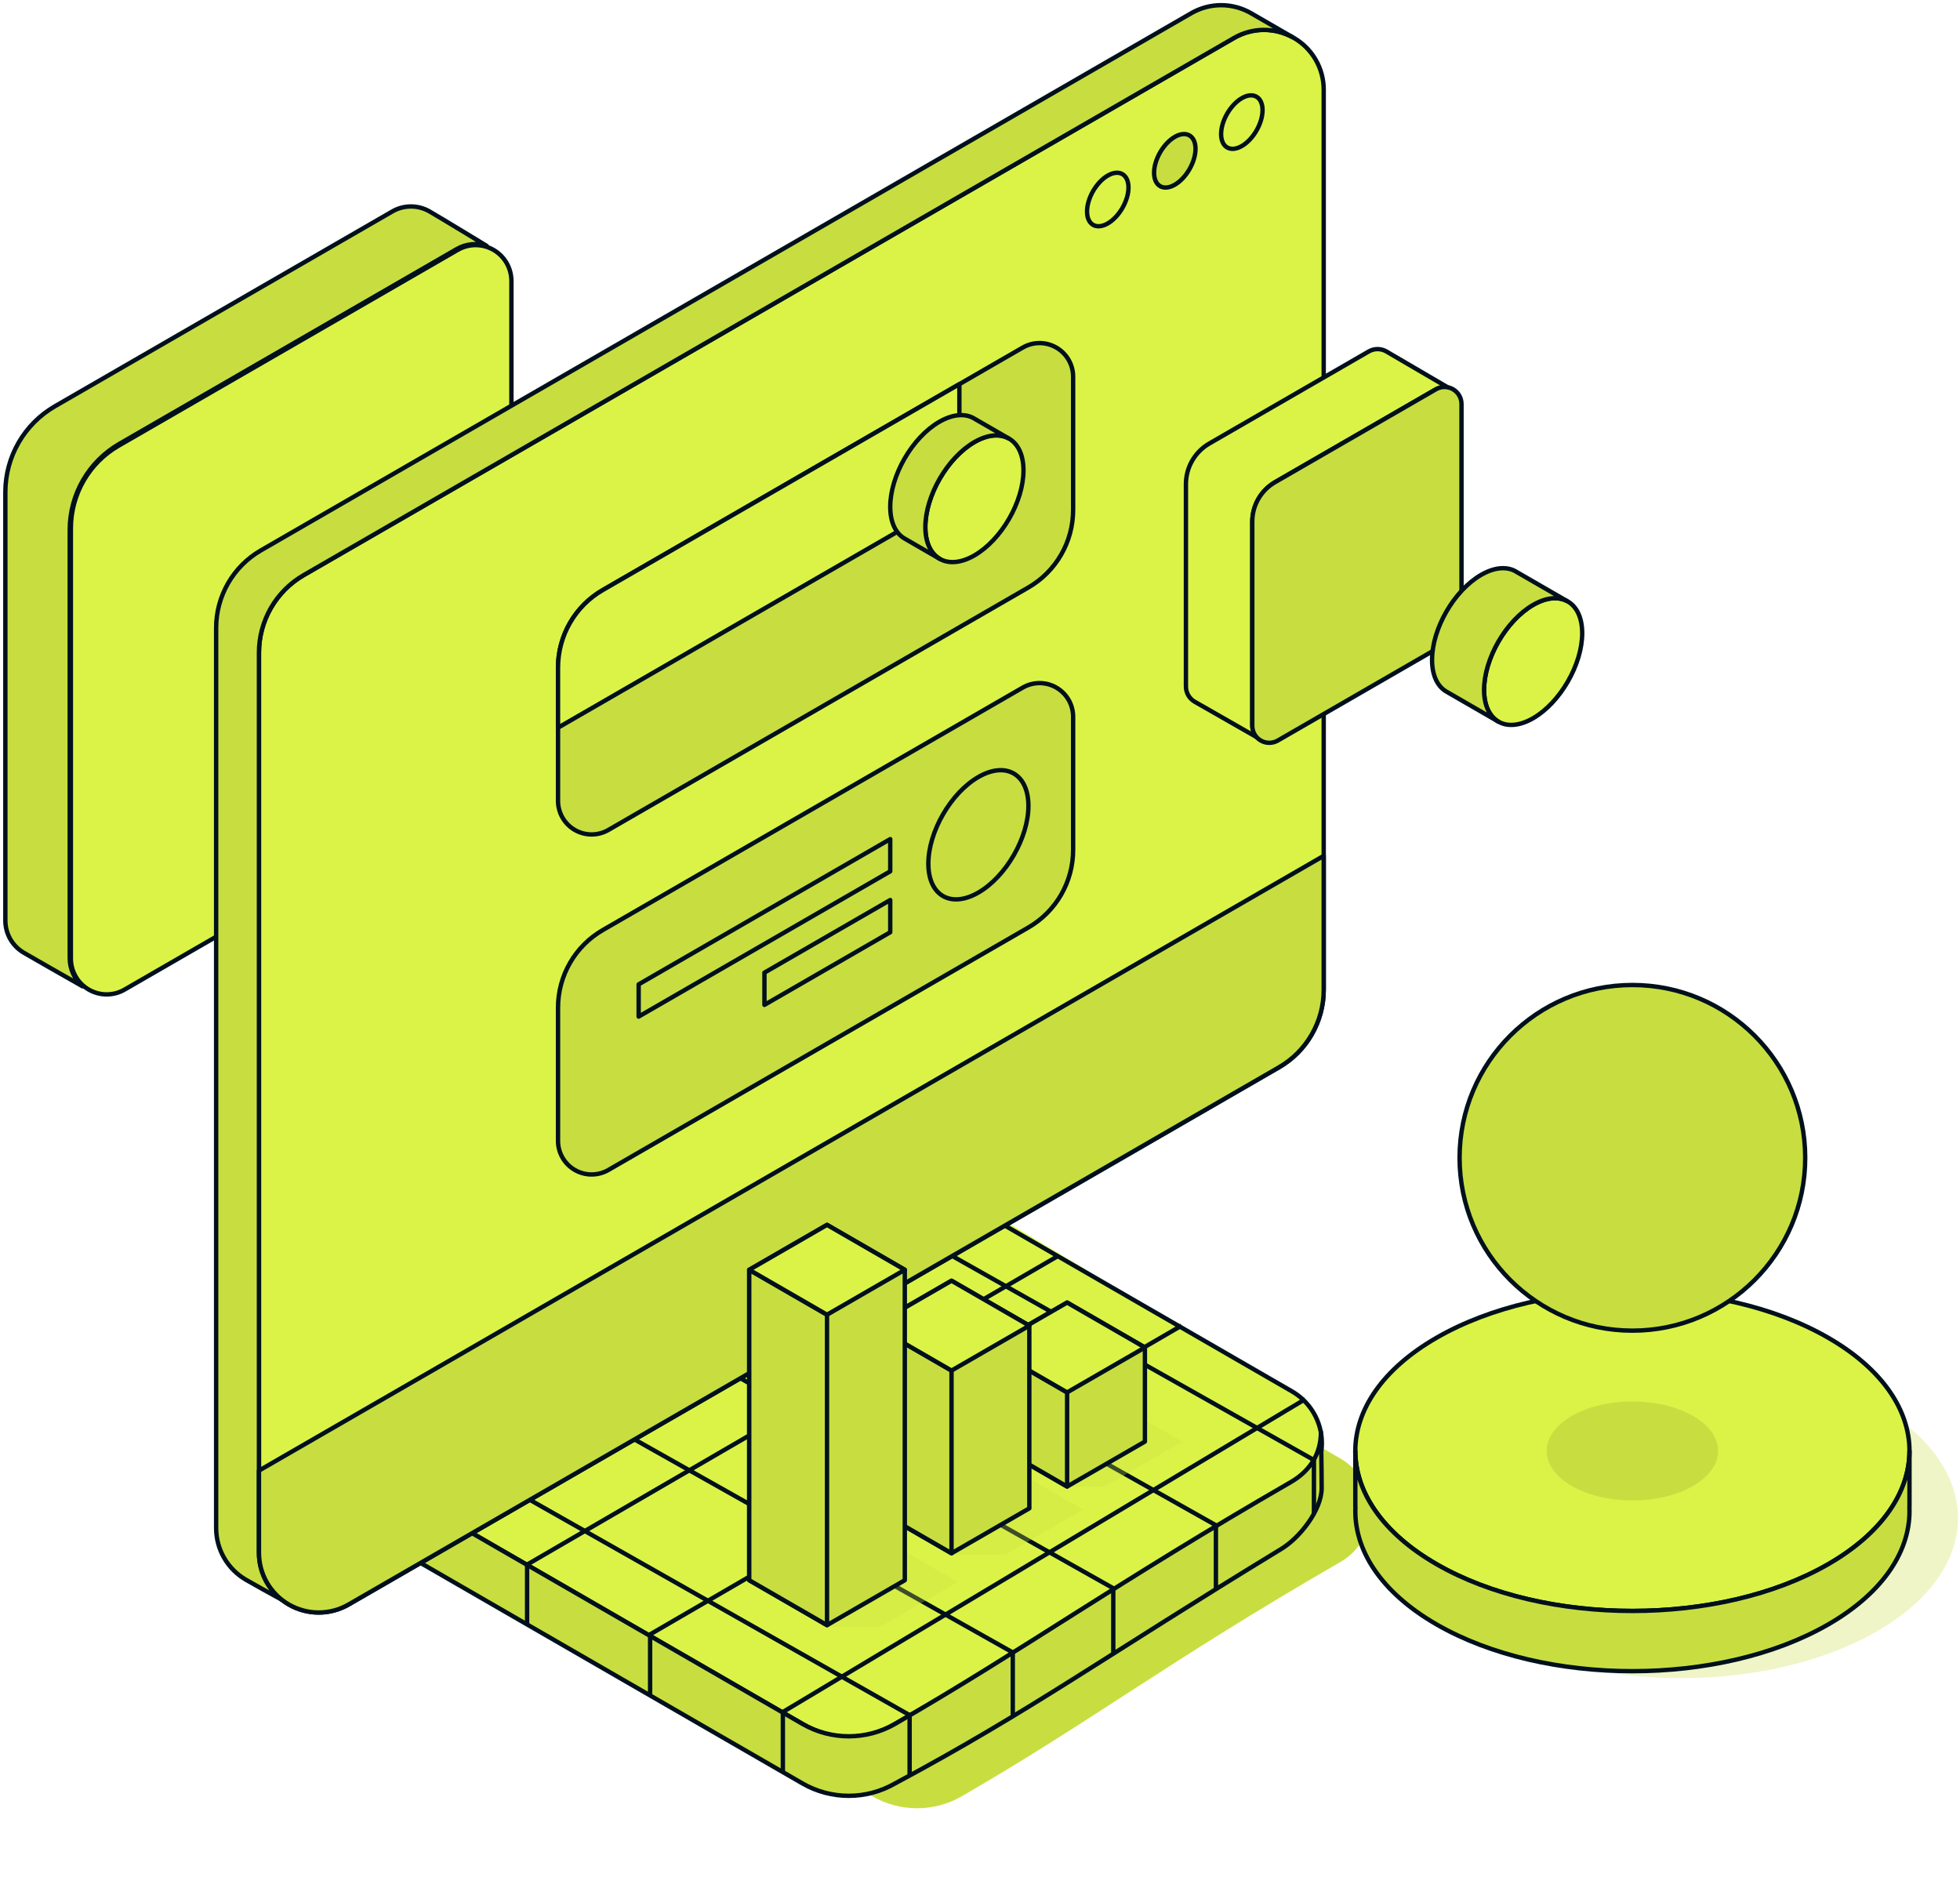 <svg width="448" height="429" viewBox="0 0 448 429" fill="none" xmlns="http://www.w3.org/2000/svg">
<path fill-rule="evenodd" clip-rule="evenodd" d="M182.1 273.378C188.412 269.734 196.203 269.742 202.539 273.399C224.64 286.159 277.175 316.491 306.384 333.355C310.607 335.793 313.219 340.294 313.234 345.162C313.25 350.03 310.667 354.525 306.459 356.955C266.677 379.923 249.467 393.442 219.804 410.567C213.493 414.212 205.702 414.203 199.366 410.546C177.265 397.786 120.217 366.477 91.008 349.613C86.785 347.174 84.174 342.674 84.158 337.806C84.143 332.938 86.726 328.442 90.934 326.013C130.715 303.045 152.438 290.503 182.1 273.378Z" fill="#C8DE40"/>
<path opacity="0.3" fill-rule="evenodd" clip-rule="evenodd" d="M429.004 321.128C404.282 306.855 364.14 306.855 339.418 321.128C314.696 335.402 314.696 358.578 339.418 372.851C364.14 387.124 404.282 387.124 429.004 372.851C453.726 358.578 453.726 335.402 429.004 321.128Z" fill="#C8DE40"/>
<path fill-rule="evenodd" clip-rule="evenodd" d="M170.27 255.926C176.581 252.282 184.372 252.289 190.708 255.947C212.809 268.707 264.703 300.412 293.912 317.276C298.135 319.714 301.388 322.842 301.404 327.71C301.419 332.578 298.836 337.073 294.629 339.503C254.847 362.471 233.552 377.077 203.89 394.203C197.578 397.847 189.485 397.202 183.149 393.545C161.048 380.785 106.391 350.083 77.182 333.218C72.959 330.78 72.343 325.222 72.328 320.354C72.312 315.485 74.895 310.99 79.104 308.56C118.885 285.592 140.607 273.051 170.27 255.926Z" fill="#DBF347"/>
<path d="M117.216 340.596L211.816 394.219" stroke="#00101C"/>
<path d="M142.675 327.667L235.111 379.725" stroke="#00101C"/>
<path d="M165.97 313.173L258.405 365.232" stroke="#00101C"/>
<path d="M189.264 298.68L281.699 350.739" stroke="#00101C"/>
<path d="M212.558 284.188L301.282 334.246" stroke="#00101C"/>
<path d="M242.014 286.958L112.52 362.23" stroke="#00101C"/>
<path d="M270.052 302.991L140.338 378.347" stroke="#00101C"/>
<path d="M298.308 319.802L175.095 393.6" stroke="#00101C"/>
<path fill-rule="evenodd" clip-rule="evenodd" d="M171.009 258.022C177.321 254.378 185.112 254.385 191.448 258.043C213.549 270.803 266.085 301.135 295.293 317.999C299.516 320.437 302.128 324.938 302.143 329.805C302.159 334.674 299.576 339.169 295.368 341.599C255.586 364.567 233.864 377.108 204.202 394.234C197.89 397.878 190.099 397.87 183.763 394.212C161.662 381.452 109.126 351.121 79.918 334.256C75.694 331.818 73.083 327.318 73.067 322.45C73.052 317.581 75.635 313.086 79.843 310.656C119.624 287.688 141.347 275.147 171.009 258.022Z" stroke="#00101C" stroke-linecap="round" stroke-linejoin="round"/>
<path opacity="0.3" fill-rule="evenodd" clip-rule="evenodd" d="M252.444 319.223L270.225 329.489L252.444 339.756H243.913L234.664 329.489L252.444 319.223Z" fill="#C8DE40"/>
<path opacity="0.3" fill-rule="evenodd" clip-rule="evenodd" d="M229.805 334.758L247.586 345.023L229.805 355.289H217.008L207.759 345.023L229.805 334.758Z" fill="#C8DE40"/>
<path opacity="0.3" fill-rule="evenodd" clip-rule="evenodd" d="M201.119 351.319L218.9 361.585L201.119 371.85H188.322L179.073 361.585L201.119 351.319Z" fill="#C8DE40"/>
<path fill-rule="evenodd" clip-rule="evenodd" d="M73.561 322.435V322.671C73.646 327.623 76.32 332.179 80.62 334.662C120.698 357.801 153.489 376.733 183.411 394.009C189.965 397.792 198.038 397.792 204.59 394.009C234.512 376.733 253.265 363.202 293.343 340.063C297.712 337.541 301.629 333.693 301.629 328.649C301.629 328.649 301.817 337.223 301.817 342.266C301.817 347.311 296.554 351.994 292.185 354.516C252.175 380.327 237.412 390.269 204.59 407.614C198.038 411.398 189.965 411.398 183.411 407.614C153.489 390.339 120.698 371.407 80.62 348.268C76.252 345.746 73.561 341.085 73.561 336.041V322.435Z" fill="#C8DE40"/>
<path fill-rule="evenodd" clip-rule="evenodd" d="M73.561 322.435V322.672C73.646 327.624 76.32 332.18 80.62 334.663C120.698 357.802 153.489 376.734 183.411 394.009C189.964 397.793 198.038 397.793 204.59 394.009C234.512 376.734 254.957 361.889 295.035 338.749C299.403 336.227 301.918 332.343 301.918 327.299C301.918 327.299 302.095 335.083 302.095 340.127C302.095 345.172 296.976 351.656 292.608 354.179C252.627 378.52 235.604 391.023 204.59 407.615C198.038 411.398 189.964 411.398 183.411 407.615C153.489 390.34 120.698 371.407 80.62 348.269C76.252 345.747 73.561 341.085 73.561 336.041V322.435Z" stroke="#00101C" stroke-linecap="round" stroke-linejoin="round"/>
<path fill-rule="evenodd" clip-rule="evenodd" d="M111.239 56.192C108.982 55.47 106.494 55.716 104.395 56.927C74.362 74.267 55.848 84.956 27.282 101.449C20.265 105.5 15.942 112.988 15.942 121.09C15.942 172.836 15.942 164.454 15.942 219.01C15.942 221.5 17.029 223.833 18.87 225.431C14.406 222.92 7.357 218.863 5.477 217.778C2.845 216.258 1.224 213.45 1.224 210.411C1.224 155.855 1.224 164.237 1.224 112.491C1.224 104.389 5.547 96.901 12.564 92.85C41.13 76.357 59.644 65.668 89.677 48.328C92.309 46.809 95.551 46.809 98.182 48.328C100.814 49.848 111.239 56.192 111.239 56.192Z" fill="#C8DE40"/>
<path fill-rule="evenodd" clip-rule="evenodd" d="M111.239 56.192C108.982 55.47 106.494 55.716 104.395 56.927C74.362 74.267 55.848 84.956 27.282 101.449C20.265 105.5 15.942 112.988 15.942 121.09C15.942 172.836 15.942 164.454 15.942 219.01C15.942 221.5 17.029 223.833 18.87 225.431C14.406 222.92 7.357 218.863 5.477 217.778C2.845 216.258 1.224 213.45 1.224 210.411C1.224 155.855 1.224 164.237 1.224 112.491C1.224 104.389 5.547 96.901 12.564 92.85C41.13 76.357 59.644 65.668 89.677 48.328C92.309 46.809 95.551 46.809 98.182 48.328C100.814 49.848 111.239 56.192 111.239 56.192Z" stroke="#00101C" stroke-linecap="round" stroke-linejoin="round"/>
<path fill-rule="evenodd" clip-rule="evenodd" d="M16.201 120.762C16.201 112.968 20.358 105.767 27.108 101.87C46.026 90.948 84.794 68.565 104.622 57.118C107.153 55.656 110.271 55.656 112.803 57.118C115.333 58.578 116.893 61.279 116.893 64.202C116.893 88.814 116.893 139.072 116.893 162.539C116.893 170.333 112.734 177.534 105.985 181.431C87.067 192.353 48.299 214.736 28.471 226.183C25.941 227.645 22.823 227.645 20.291 226.183C17.76 224.723 16.201 222.022 16.201 219.099C16.201 194.488 16.201 144.229 16.201 120.762Z" fill="#DBF347"/>
<path fill-rule="evenodd" clip-rule="evenodd" d="M16.201 120.762C16.201 112.968 20.358 105.767 27.108 101.87C46.026 90.948 84.794 68.565 104.622 57.118C107.153 55.656 110.271 55.656 112.803 57.118C115.333 58.578 116.893 61.279 116.893 64.202C116.893 88.814 116.893 139.072 116.893 162.539C116.893 170.333 112.734 177.534 105.985 181.431C87.067 192.353 48.299 214.736 28.471 226.183C25.941 227.645 22.823 227.645 20.291 226.183C17.76 224.723 16.201 222.022 16.201 219.099C16.201 194.488 16.201 144.229 16.201 120.762Z" stroke="#00101C" stroke-linecap="round" stroke-linejoin="round"/>
<path fill-rule="evenodd" clip-rule="evenodd" d="M417.913 305.771C393.191 291.497 353.049 291.497 328.327 305.771C303.605 320.044 303.605 343.22 328.327 357.493C353.049 371.766 393.191 371.766 417.913 357.493C442.635 343.22 442.635 320.044 417.913 305.771Z" fill="#DBF347"/>
<path fill-rule="evenodd" clip-rule="evenodd" d="M417.913 305.771C393.191 291.497 353.049 291.497 328.327 305.771C303.605 320.044 303.605 343.22 328.327 357.493C353.049 371.766 393.191 371.766 417.913 357.493C442.635 343.22 442.635 320.044 417.913 305.771Z" stroke="#00101C" stroke-linecap="round" stroke-linejoin="round"/>
<path fill-rule="evenodd" clip-rule="evenodd" d="M309.787 344.391H309.811C309.352 354.086 315.524 363.866 328.328 371.258C353.05 385.531 393.192 385.531 417.914 371.258C430.717 363.866 436.89 354.086 436.431 344.391H436.455V331.633C436.455 340.995 430.274 350.358 417.914 357.494C393.192 371.767 353.05 371.767 328.328 357.494C315.967 350.358 309.787 340.995 309.787 331.633V344.391Z" fill="#C8DE40"/>
<path fill-rule="evenodd" clip-rule="evenodd" d="M309.787 344.391H309.811C309.352 354.086 315.524 363.866 328.328 371.258C353.05 385.531 393.192 385.531 417.914 371.258C430.717 363.866 436.89 354.086 436.431 344.391H436.455V331.633C436.455 340.995 430.274 350.358 417.914 357.494C393.192 371.767 353.05 371.767 328.328 357.494C315.967 350.358 309.787 340.995 309.787 331.633V344.391Z" stroke="#00101C" stroke-linecap="round" stroke-linejoin="round"/>
<path fill-rule="evenodd" clip-rule="evenodd" d="M386.983 323.628C379.332 319.211 366.909 319.211 359.258 323.628C351.607 328.045 351.607 335.218 359.258 339.635C366.909 344.052 379.332 344.052 386.983 339.635C394.634 335.218 394.634 328.045 386.983 323.628Z" fill="#C8DE40"/>
<path fill-rule="evenodd" clip-rule="evenodd" d="M373.121 225.131C351.319 225.131 333.619 242.831 333.619 264.631C333.619 286.432 351.319 304.132 373.121 304.132C394.921 304.132 412.621 286.432 412.621 264.631C412.621 242.831 394.921 225.131 373.121 225.131Z" fill="#C8DE40"/>
<path fill-rule="evenodd" clip-rule="evenodd" d="M373.121 225.131C351.319 225.131 333.619 242.831 333.619 264.631C333.619 286.432 351.319 304.132 373.121 304.132C394.921 304.132 412.621 286.432 412.621 264.631C412.621 242.831 394.921 225.131 373.121 225.131Z" stroke="#00101C" stroke-linecap="round" stroke-linejoin="round"/>
<path fill-rule="evenodd" clip-rule="evenodd" d="M59.195 149.173C59.195 141.858 63.097 135.098 69.433 131.44C106.238 110.191 232.29 37.415 282.088 8.664C286.312 6.226 291.515 6.226 295.738 8.664C299.962 11.102 302.563 15.609 302.563 20.486V226.217C302.563 233.532 298.661 240.292 292.326 243.949C255.52 265.199 129.469 337.975 79.671 366.726C75.448 369.165 70.244 369.165 66.02 366.726C61.797 364.287 59.195 359.781 59.195 354.904V149.173Z" fill="#DBF347"/>
<path fill-rule="evenodd" clip-rule="evenodd" d="M59.195 149.173C59.195 141.858 63.097 135.098 69.433 131.44C106.238 110.191 232.29 37.415 282.088 8.664C286.312 6.226 291.515 6.226 295.738 8.664C299.962 11.102 302.563 15.609 302.563 20.486V226.217C302.563 233.532 298.661 240.292 292.326 243.949C255.52 265.199 129.469 337.975 79.671 366.726C75.448 369.165 70.244 369.165 66.02 366.726C61.797 364.287 59.195 359.781 59.195 354.904V149.173Z" stroke="#00101C" stroke-linecap="round" stroke-linejoin="round"/>
<path fill-rule="evenodd" clip-rule="evenodd" d="M295.44 8.501C291.271 6.228 286.208 6.282 282.081 8.664C232.284 37.415 106.231 110.191 69.426 131.441C63.091 135.098 59.188 141.858 59.188 149.173V354.904C59.188 359.109 61.123 363.04 64.364 365.605C61.754 364.18 58.46 362.364 56.228 361.076C52.004 358.638 49.403 354.131 49.403 349.255V143.524C49.403 136.208 53.305 129.448 59.641 125.791C96.446 104.541 222.497 31.765 272.295 3.015C276.519 0.576 281.723 0.576 285.946 3.015C290.169 5.453 295.44 8.5 295.44 8.5V8.501Z" fill="#C8DE40"/>
<path fill-rule="evenodd" clip-rule="evenodd" d="M282.081 8.664C232.284 37.415 106.231 110.191 69.426 131.441C63.091 135.098 59.188 141.858 59.188 149.173V354.904C59.188 359.109 61.123 363.04 64.364 365.605C61.754 364.18 58.46 362.364 56.228 361.076C52.004 358.638 49.403 354.131 49.403 349.255V143.524C49.403 136.208 53.305 129.448 59.641 125.791C96.446 104.541 222.497 31.765 272.295 3.015C276.519 0.576 281.723 0.576 285.946 3.015C290.169 5.453 295.44 8.5 295.44 8.5C291.271 6.228 286.208 6.282 282.081 8.664Z" stroke="#00101C" stroke-linecap="round" stroke-linejoin="round"/>
<path fill-rule="evenodd" clip-rule="evenodd" d="M59.195 336.122L302.563 195.613V226.217C302.563 233.532 298.661 240.292 292.326 243.949C255.52 265.199 129.469 337.975 79.671 366.726C75.448 369.165 70.244 369.165 66.02 366.726C61.797 364.287 59.195 359.781 59.195 354.904V336.122Z" fill="#C8DE40"/>
<path fill-rule="evenodd" clip-rule="evenodd" d="M59.195 336.122L302.563 195.613V226.217C302.563 233.532 298.661 240.292 292.326 243.949C255.52 265.199 129.469 337.975 79.671 366.726C75.448 369.165 70.244 369.165 66.02 366.726C61.797 364.287 59.195 359.781 59.195 354.904V336.122Z" stroke="#00101C" stroke-linecap="round" stroke-linejoin="round"/>
<path fill-rule="evenodd" clip-rule="evenodd" d="M331.264 88.736C330.197 88.395 329.022 88.511 328.03 89.083C313.84 97.276 305.093 102.327 291.595 110.119C288.28 112.033 286.237 115.57 286.237 119.399C286.237 143.848 286.237 139.888 286.237 165.664C286.237 166.841 286.752 167.943 287.621 168.698C285.512 167.512 273.967 160.9 273.079 160.388C271.835 159.669 271.07 158.343 271.07 156.908V110.642C271.07 106.814 273.112 103.275 276.428 101.362C289.925 93.569 298.672 88.518 312.862 80.326C314.105 79.608 315.637 79.608 316.88 80.326C318.123 81.044 331.264 88.736 331.264 88.736Z" fill="#DBF347"/>
<path fill-rule="evenodd" clip-rule="evenodd" d="M331.264 88.736C330.197 88.395 329.022 88.511 328.03 89.083C313.84 97.276 305.093 102.327 291.595 110.119C288.28 112.033 286.237 115.57 286.237 119.399C286.237 143.848 286.237 139.888 286.237 165.664C286.237 166.841 286.752 167.943 287.621 168.698C285.512 167.512 273.967 160.9 273.079 160.388C271.835 159.669 271.07 158.343 271.07 156.908V110.642C271.07 106.814 273.112 103.275 276.428 101.362C289.925 93.569 298.672 88.518 312.862 80.326C314.105 79.608 315.637 79.608 316.88 80.326C318.123 81.044 331.264 88.736 331.264 88.736Z" stroke="#00101C" stroke-linecap="round" stroke-linejoin="round"/>
<path fill-rule="evenodd" clip-rule="evenodd" d="M286.237 119.194C286.237 115.493 288.212 112.073 291.418 110.222C300.402 105.035 318.813 94.404 328.23 88.968C329.432 88.275 330.913 88.275 332.115 88.968C333.317 89.662 334.058 90.945 334.058 92.333C334.058 104.021 334.058 127.89 334.058 139.035C334.058 142.736 332.083 146.156 328.877 148.007C319.894 153.194 301.482 163.824 292.065 169.261C290.863 169.954 289.382 169.954 288.18 169.261C286.978 168.566 286.237 167.284 286.237 165.896C286.237 154.208 286.237 130.339 286.237 119.194Z" fill="#C8DE40"/>
<path fill-rule="evenodd" clip-rule="evenodd" d="M286.237 119.194C286.237 115.493 288.212 112.073 291.418 110.222C300.402 105.035 318.813 94.404 328.23 88.968C329.432 88.275 330.913 88.275 332.115 88.968C333.317 89.662 334.058 90.945 334.058 92.333C334.058 104.021 334.058 127.89 334.058 139.035C334.058 142.736 332.083 146.156 328.877 148.007C319.894 153.194 301.482 163.824 292.065 169.261C290.863 169.954 289.382 169.954 288.18 169.261C286.978 168.566 286.237 167.284 286.237 165.896C286.237 154.208 286.237 130.339 286.237 119.194Z" stroke="#00101C" stroke-linecap="round" stroke-linejoin="round"/>
<path fill-rule="evenodd" clip-rule="evenodd" d="M283.848 22.438C281.234 23.947 279.111 27.623 279.111 30.642C279.111 33.66 281.234 34.886 283.848 33.377C286.462 31.867 288.584 28.192 288.584 25.172C288.584 22.154 286.462 20.929 283.848 22.438Z" fill="#DBF347"/>
<path fill-rule="evenodd" clip-rule="evenodd" d="M283.848 22.438C281.234 23.947 279.111 27.623 279.111 30.642C279.111 33.66 281.234 34.886 283.848 33.377C286.462 31.867 288.584 28.192 288.584 25.172C288.584 22.154 286.462 20.929 283.848 22.438Z" stroke="#00101C" stroke-linecap="round" stroke-linejoin="round"/>
<path fill-rule="evenodd" clip-rule="evenodd" d="M268.526 31.284C265.911 32.793 263.789 36.469 263.789 39.488C263.789 42.507 265.911 43.732 268.526 42.222C271.14 40.713 273.262 37.037 273.262 34.018C273.262 31 271.14 29.775 268.526 31.284Z" fill="#C8DE40"/>
<path fill-rule="evenodd" clip-rule="evenodd" d="M268.526 31.284C265.911 32.793 263.789 36.469 263.789 39.488C263.789 42.507 265.911 43.732 268.526 42.222C271.14 40.713 273.262 37.037 273.262 34.018C273.262 31 271.14 29.775 268.526 31.284Z" stroke="#00101C" stroke-linecap="round" stroke-linejoin="round"/>
<path fill-rule="evenodd" clip-rule="evenodd" d="M253.203 40.13C250.589 41.64 248.467 45.316 248.467 48.335C248.467 51.353 250.589 52.578 253.203 51.069C255.818 49.56 257.94 45.884 257.94 42.865C257.94 39.847 255.818 38.621 253.203 40.13Z" fill="#DBF347"/>
<path fill-rule="evenodd" clip-rule="evenodd" d="M253.203 40.13C250.589 41.64 248.467 45.316 248.467 48.335C248.467 51.353 250.589 52.578 253.203 51.069C255.818 49.56 257.94 45.884 257.94 42.865C257.94 39.847 255.818 38.621 253.203 40.13Z" stroke="#00101C" stroke-linecap="round" stroke-linejoin="round"/>
<path fill-rule="evenodd" clip-rule="evenodd" d="M127.549 230.304C127.549 222.989 131.452 216.229 137.787 212.571C159.657 199.945 210.806 170.414 233.769 157.156C236.145 155.785 239.072 155.785 241.447 157.156C243.823 158.528 245.287 161.062 245.287 163.806C245.287 173.076 245.287 185.332 245.287 194.26C245.287 201.575 241.384 208.335 235.049 211.993C213.18 224.619 162.03 254.15 139.067 267.408C136.691 268.78 133.764 268.78 131.388 267.408C129.013 266.036 127.549 263.501 127.549 260.758C127.549 251.489 127.549 239.232 127.549 230.304Z" fill="#C8DE40"/>
<path fill-rule="evenodd" clip-rule="evenodd" d="M127.549 230.304C127.549 222.989 131.452 216.229 137.787 212.571C159.657 199.945 210.806 170.414 233.769 157.156C236.145 155.785 239.072 155.785 241.447 157.156C243.823 158.528 245.287 161.062 245.287 163.806C245.287 173.076 245.287 185.332 245.287 194.26C245.287 201.575 241.384 208.335 235.049 211.993C213.18 224.619 162.03 254.15 139.067 267.408C136.691 268.78 133.764 268.78 131.388 267.408C129.013 266.036 127.549 263.501 127.549 260.758C127.549 251.489 127.549 239.232 127.549 230.304Z" stroke="#00101C" stroke-linecap="round" stroke-linejoin="round"/>
<path fill-rule="evenodd" clip-rule="evenodd" d="M127.549 152.589C127.549 145.274 131.452 138.514 137.787 134.856C159.657 122.23 210.806 92.699 233.769 79.441C236.145 78.07 239.072 78.07 241.447 79.441C243.823 80.813 245.287 83.347 245.287 86.091C245.287 95.361 245.287 107.617 245.287 116.545C245.287 123.861 241.384 130.62 235.049 134.278C213.18 146.904 162.03 176.435 139.067 189.693C136.691 191.065 133.764 191.065 131.388 189.693C129.013 188.321 127.549 185.786 127.549 183.043C127.549 173.773 127.549 161.517 127.549 152.589Z" fill="#C8DE40"/>
<path fill-rule="evenodd" clip-rule="evenodd" d="M127.549 152.589C127.549 145.274 131.452 138.514 137.787 134.856C159.657 122.23 210.806 92.699 233.769 79.441C236.145 78.07 239.072 78.07 241.447 79.441C243.823 80.813 245.287 83.347 245.287 86.091C245.287 95.361 245.287 107.617 245.287 116.545C245.287 123.861 241.384 130.62 235.049 134.278C213.18 146.904 162.03 176.435 139.067 189.693C136.691 191.065 133.764 191.065 131.388 189.693C129.013 188.321 127.549 185.786 127.549 183.043C127.549 173.773 127.549 161.517 127.549 152.589Z" stroke="#00101C" stroke-linecap="round" stroke-linejoin="round"/>
<path fill-rule="evenodd" clip-rule="evenodd" d="M219.287 87.8V101.533C219.287 108.848 215.384 115.607 209.049 119.266L127.548 166.32V152.587C127.548 145.272 131.451 138.513 137.786 134.855L219.287 87.8Z" fill="#DBF347"/>
<path fill-rule="evenodd" clip-rule="evenodd" d="M219.287 87.8V101.533C219.287 108.848 215.384 115.607 209.049 119.266L127.548 166.32V152.587C127.548 145.272 131.451 138.513 137.786 134.855L219.287 87.8Z" stroke="#00101C" stroke-linecap="round" stroke-linejoin="round"/>
<path fill-rule="evenodd" clip-rule="evenodd" d="M223.63 177.592C217.319 181.235 212.195 190.111 212.195 197.399C212.195 204.688 217.319 207.646 223.63 204.002C229.942 200.358 235.067 191.483 235.067 184.194C235.067 176.906 229.942 173.948 223.63 177.592Z" fill="#C8DE40"/>
<path fill-rule="evenodd" clip-rule="evenodd" d="M223.63 177.592C217.319 181.235 212.195 190.111 212.195 197.399C212.195 204.688 217.319 207.646 223.63 204.002C229.942 200.358 235.067 191.483 235.067 184.194C235.067 176.906 229.942 173.948 223.63 177.592Z" stroke="#00101C" stroke-linecap="round" stroke-linejoin="round"/>
<path fill-rule="evenodd" clip-rule="evenodd" d="M145.978 224.985L203.483 191.784V199.151L145.978 232.352V224.985Z" fill="#C8DE40"/>
<path fill-rule="evenodd" clip-rule="evenodd" d="M145.978 224.985L203.483 191.784V199.151L145.978 232.352V224.985Z" stroke="#00101C" stroke-linecap="round" stroke-linejoin="round"/>
<path fill-rule="evenodd" clip-rule="evenodd" d="M174.73 222.307L203.483 205.708V213.075L174.73 229.674V222.307Z" fill="#C8DE40"/>
<path fill-rule="evenodd" clip-rule="evenodd" d="M174.73 222.307L203.483 205.708V213.075L174.73 229.674V222.307Z" stroke="#00101C" stroke-linecap="round" stroke-linejoin="round"/>
<path fill-rule="evenodd" clip-rule="evenodd" d="M243.913 297.714L261.694 307.979V329.49L243.913 339.756L226.132 329.49V307.979L243.913 297.714Z" fill="#C8DE40"/>
<path fill-rule="evenodd" clip-rule="evenodd" d="M243.913 297.714L261.694 307.979V329.49L243.913 339.756L226.132 329.49V307.979L243.913 297.714Z" stroke="#00101C" stroke-linecap="round" stroke-linejoin="round"/>
<path fill-rule="evenodd" clip-rule="evenodd" d="M226.133 307.98L243.913 318.246V339.756L226.133 329.49V307.98Z" fill="#C8DE40"/>
<path fill-rule="evenodd" clip-rule="evenodd" d="M226.133 307.98L243.913 318.246V339.756L226.133 329.49V307.98Z" stroke="#00101C" stroke-linecap="round" stroke-linejoin="round"/>
<path fill-rule="evenodd" clip-rule="evenodd" d="M243.913 297.714L261.694 307.979L243.913 318.245L226.132 307.979L243.913 297.714Z" fill="#DBF347"/>
<path fill-rule="evenodd" clip-rule="evenodd" d="M243.913 297.714L261.694 307.979L243.913 318.245L226.132 307.979L243.913 297.714Z" stroke="#00101C" stroke-linecap="round" stroke-linejoin="round"/>
<path fill-rule="evenodd" clip-rule="evenodd" d="M217.492 292.726L235.273 302.992V344.745L217.492 355.01L199.712 344.745V302.992L217.492 292.726Z" fill="#C8DE40"/>
<path fill-rule="evenodd" clip-rule="evenodd" d="M217.492 292.726L235.273 302.992V344.745L217.492 355.01L199.712 344.745V302.992L217.492 292.726Z" stroke="#00101C" stroke-linecap="round" stroke-linejoin="round"/>
<path fill-rule="evenodd" clip-rule="evenodd" d="M199.712 302.99L217.492 313.256V355.009L199.712 344.743V302.99Z" fill="#C8DE40"/>
<path fill-rule="evenodd" clip-rule="evenodd" d="M199.712 302.99L217.492 313.256V355.009L199.712 344.743V302.99Z" stroke="#00101C" stroke-linecap="round" stroke-linejoin="round"/>
<path fill-rule="evenodd" clip-rule="evenodd" d="M217.492 292.726L235.273 302.992L217.492 313.258L199.712 302.992L217.492 292.726Z" fill="#DBF347"/>
<path fill-rule="evenodd" clip-rule="evenodd" d="M217.492 292.726L235.273 302.992L217.492 313.258L199.712 302.992L217.492 292.726Z" stroke="#00101C" stroke-linecap="round" stroke-linejoin="round"/>
<path fill-rule="evenodd" clip-rule="evenodd" d="M189.034 279.958L206.814 290.225V361.175L189.034 371.441L171.253 361.175V290.225L189.034 279.958Z" fill="#C8DE40"/>
<path fill-rule="evenodd" clip-rule="evenodd" d="M189.034 279.958L206.814 290.225V361.175L189.034 371.441L171.253 361.175V290.225L189.034 279.958Z" stroke="#00101C" stroke-linecap="round" stroke-linejoin="round"/>
<path fill-rule="evenodd" clip-rule="evenodd" d="M171.253 290.223L189.034 300.488V371.439L171.253 361.173V290.223Z" fill="#C8DE40"/>
<path fill-rule="evenodd" clip-rule="evenodd" d="M171.253 290.223L189.034 300.488V371.439L171.253 361.173V290.223Z" stroke="#00101C" stroke-linecap="round" stroke-linejoin="round"/>
<path fill-rule="evenodd" clip-rule="evenodd" d="M189.034 279.958L206.814 290.225L189.034 300.49L171.253 290.225L189.034 279.958Z" fill="#DBF347"/>
<path fill-rule="evenodd" clip-rule="evenodd" d="M189.034 279.958L206.814 290.225L189.034 300.49L171.253 290.225L189.034 279.958Z" stroke="#00101C" stroke-linecap="round" stroke-linejoin="round"/>
<path fill-rule="evenodd" clip-rule="evenodd" d="M222.721 101.041C216.531 104.615 211.506 113.32 211.506 120.468C211.506 127.616 216.531 130.517 222.721 126.943C228.911 123.369 233.937 114.665 233.937 107.517C233.937 100.369 228.911 97.468 222.721 101.041Z" fill="#DBF347"/>
<path fill-rule="evenodd" clip-rule="evenodd" d="M222.721 101.041C216.531 104.615 211.506 113.32 211.506 120.468C211.506 127.616 216.531 130.517 222.721 126.943C228.911 123.369 233.937 114.665 233.937 107.517C233.937 100.369 228.911 97.468 222.721 101.041Z" stroke="#00101C" stroke-linecap="round" stroke-linejoin="round"/>
<path fill-rule="evenodd" clip-rule="evenodd" d="M230.423 100.134L222.871 95.776C222.711 95.672 222.547 95.577 222.378 95.492L222.377 95.491C220.37 94.471 217.668 94.695 214.699 96.409C208.509 99.983 203.484 108.688 203.484 115.836C203.484 119.465 204.779 121.999 206.865 123.147L214.779 127.719C212.757 126.544 211.506 124.035 211.506 120.468C211.506 113.32 216.531 104.615 222.721 101.041C225.702 99.32 228.413 99.101 230.423 100.134Z" fill="#C8DE40"/>
<path fill-rule="evenodd" clip-rule="evenodd" d="M230.423 100.134L222.871 95.775C222.711 95.672 222.547 95.577 222.378 95.491C220.37 94.471 217.668 94.695 214.699 96.409C208.509 99.983 203.484 108.688 203.484 115.836C203.484 119.465 204.779 121.999 206.865 123.147L214.779 127.719C212.757 126.544 211.506 124.035 211.506 120.468C211.506 113.32 216.531 104.615 222.721 101.041C225.702 99.32 228.413 99.101 230.423 100.134Z" stroke="#00101C" stroke-linecap="round" stroke-linejoin="round"/>
<path fill-rule="evenodd" clip-rule="evenodd" d="M350.429 138.256C344.239 141.83 339.214 150.534 339.214 157.682C339.214 164.83 344.239 167.731 350.429 164.157C356.619 160.583 361.645 151.879 361.645 144.732C361.645 137.584 356.619 134.682 350.429 138.256Z" fill="#DBF347"/>
<path fill-rule="evenodd" clip-rule="evenodd" d="M350.429 138.256C344.239 141.83 339.214 150.534 339.214 157.682C339.214 164.83 344.239 167.731 350.429 164.157C356.619 160.583 361.645 151.879 361.645 144.732C361.645 137.584 356.619 134.682 350.429 138.256Z" stroke="#00101C" stroke-linecap="round" stroke-linejoin="round"/>
<path fill-rule="evenodd" clip-rule="evenodd" d="M358.13 137.349L346.714 130.759C346.554 130.656 346.39 130.56 346.221 130.474H346.22C344.212 129.454 341.511 129.679 338.542 131.393C332.352 134.967 327.327 143.671 327.327 150.819C327.327 154.448 328.622 156.982 330.707 158.131L342.487 164.933C340.465 163.758 339.214 161.249 339.214 157.682C339.214 150.534 344.239 141.83 350.429 138.256C353.409 136.535 356.12 136.315 358.13 137.349Z" fill="#C8DE40"/>
<path fill-rule="evenodd" clip-rule="evenodd" d="M358.13 137.349L346.714 130.759C346.554 130.656 346.39 130.56 346.221 130.474C344.212 129.454 341.511 129.679 338.542 131.393C332.352 134.967 327.327 143.671 327.327 150.819C327.327 154.448 328.622 156.982 330.707 158.131L342.487 164.933C340.465 163.758 339.214 161.249 339.214 157.682C339.214 150.534 344.239 141.83 350.429 138.256C353.409 136.535 356.12 136.315 358.13 137.349Z" stroke="#00101C" stroke-linecap="round" stroke-linejoin="round"/>
<path d="M178.941 391.437V405.116" stroke="#00101C"/>
<path d="M148.597 373.834V387.514" stroke="#00101C"/>
<path d="M120.478 357.759V371.439" stroke="#00101C"/>
<path d="M207.915 391.437V405.839" stroke="#00101C"/>
<path d="M231.493 377.883V392.286" stroke="#00101C"/>
<path d="M254.465 362.831V378.149" stroke="#00101C"/>
<path d="M277.924 348.546V363.133" stroke="#00101C"/>
<path d="M300.327 333.375V346.005" stroke="#00101C"/>
</svg>
